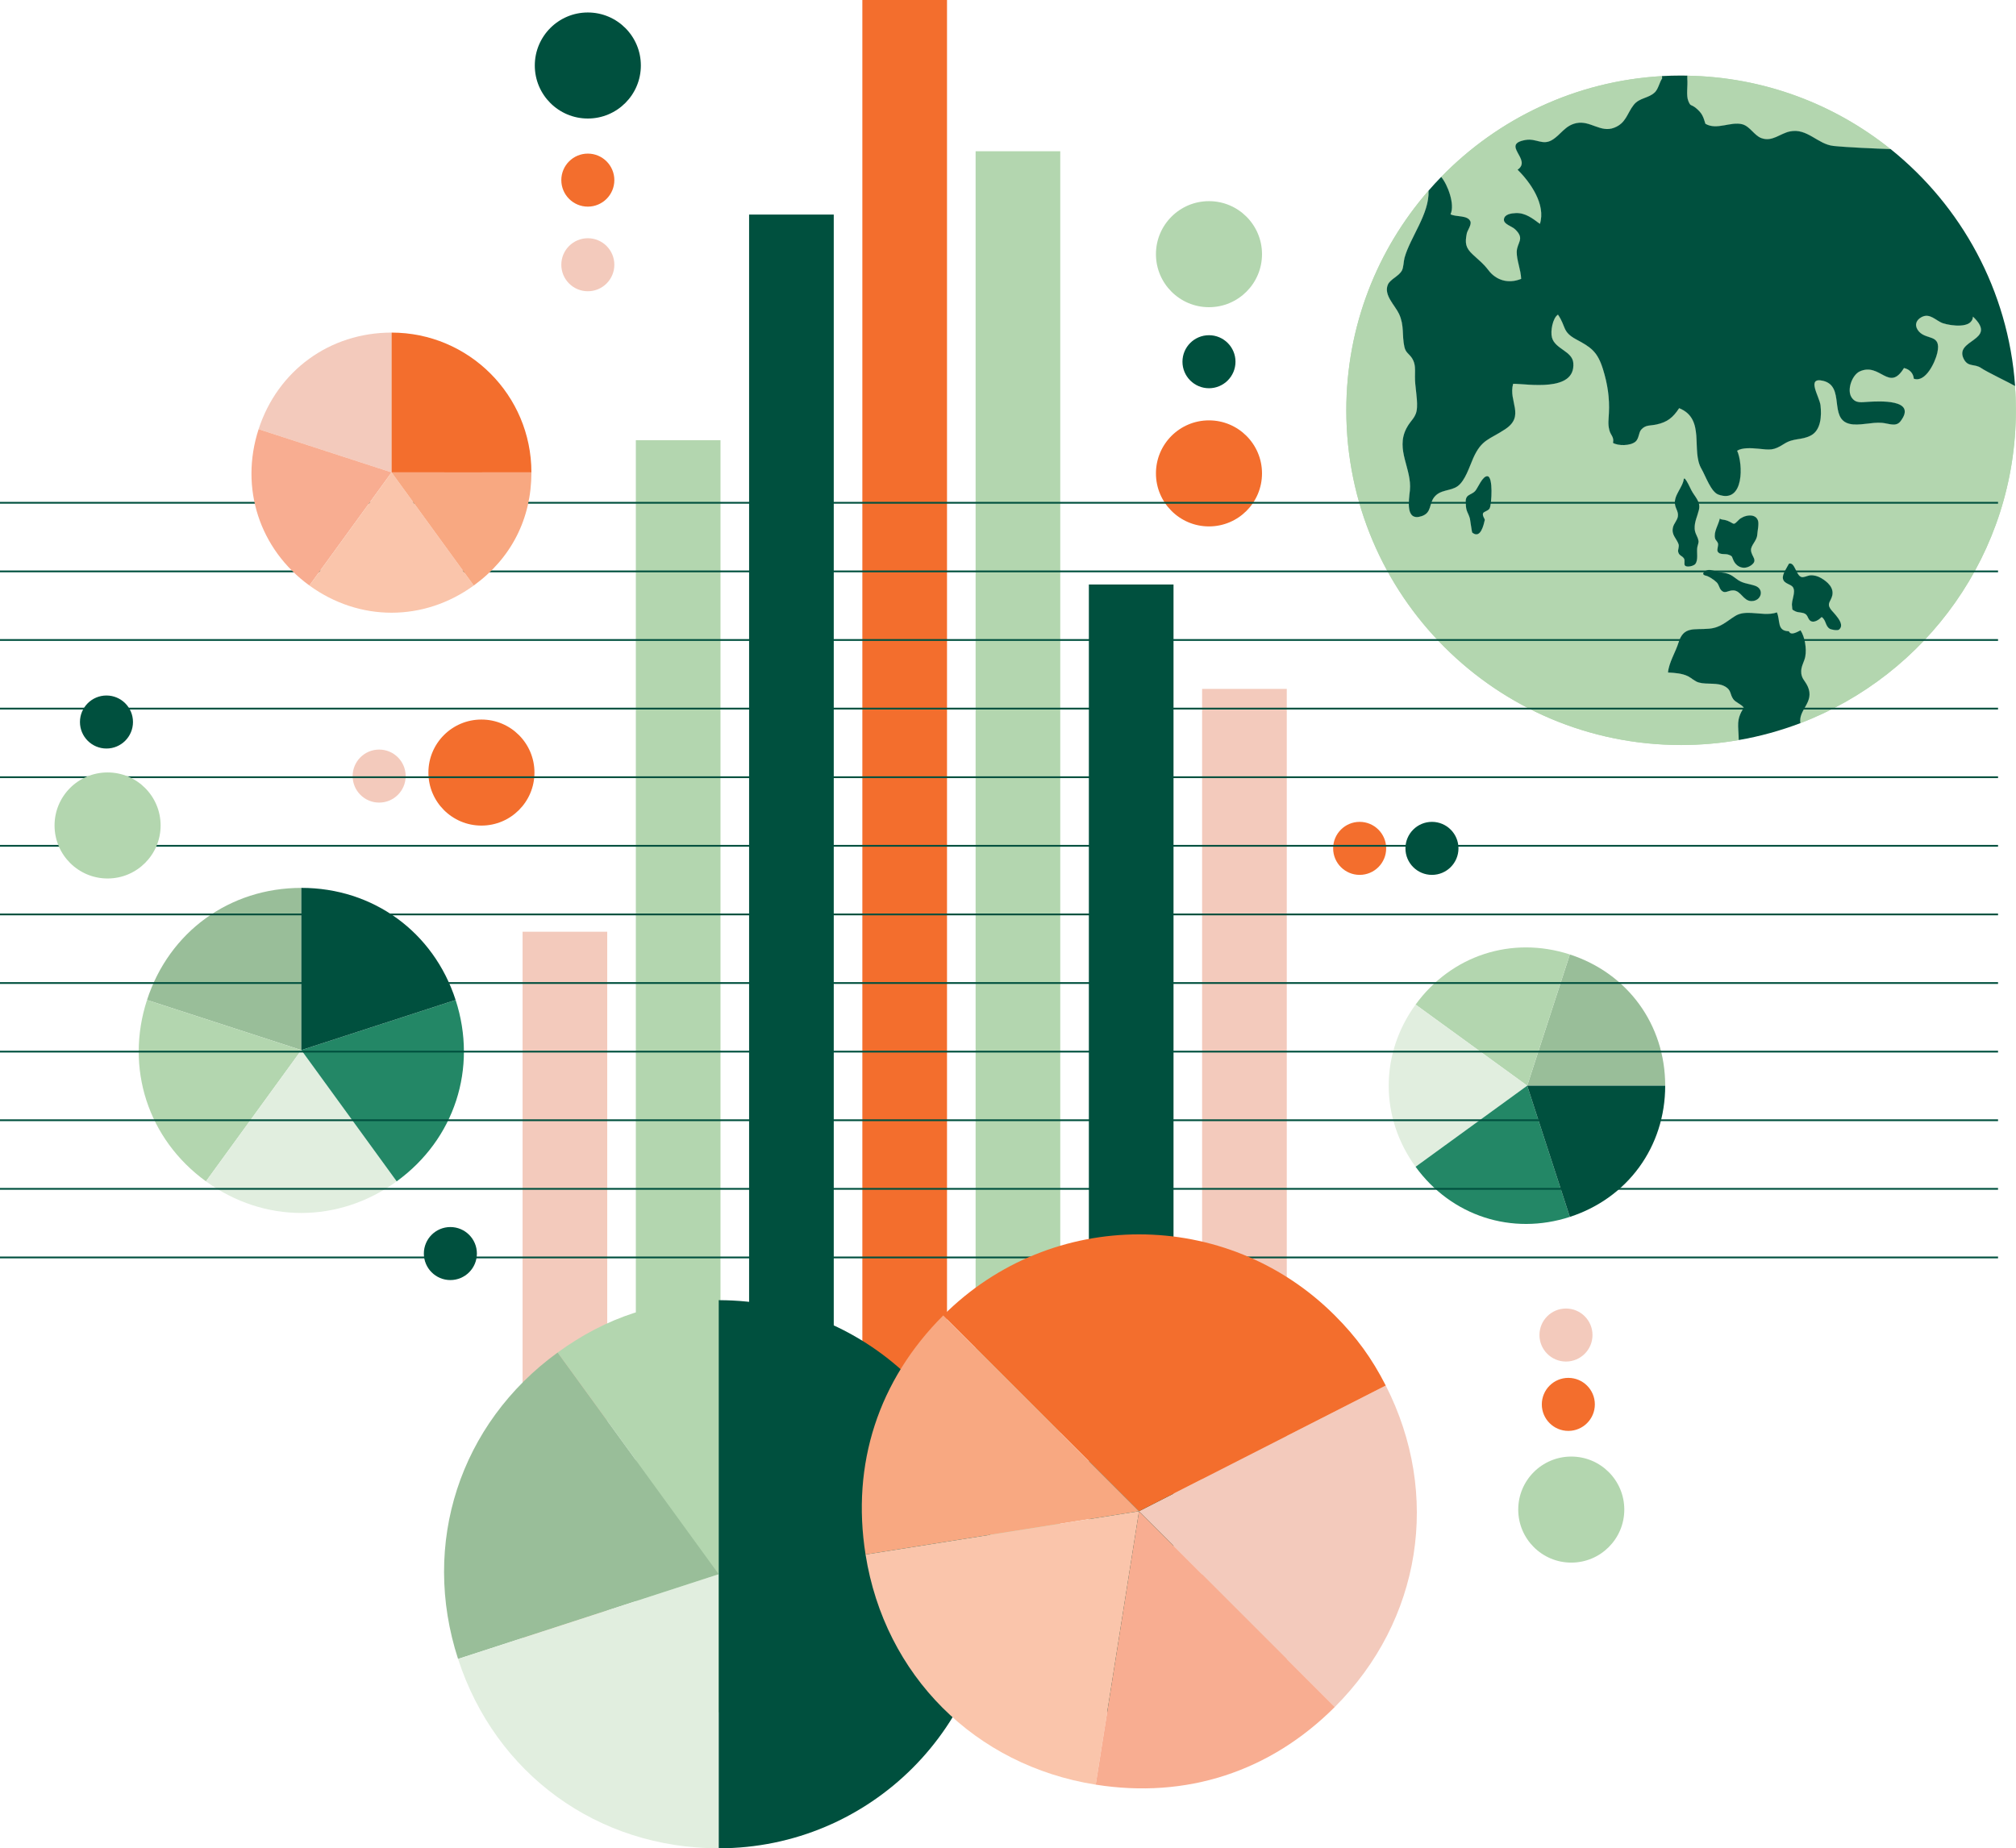 <?xml version="1.0" encoding="UTF-8"?>
<svg id="Laag_1" data-name="Laag 1" xmlns="http://www.w3.org/2000/svg" viewBox="0 0 1140.47 1045.75">
  <defs>
    <style>
      .cls-1 {
        fill: none;
        stroke: #00503e;
        stroke-miterlimit: 10;
      }

      .cls-2 {
        fill: #f8a881;
      }

      .cls-2, .cls-3, .cls-4, .cls-5, .cls-6, .cls-7, .cls-8, .cls-9, .cls-10, .cls-11 {
        stroke-width: 0px;
      }

      .cls-3 {
        fill: #f8ad91;
      }

      .cls-4 {
        fill: #fac5ab;
      }

      .cls-5 {
        fill: #99be99;
      }

      .cls-6 {
        fill: #238766;
      }

      .cls-7 {
        fill: #e1eedf;
      }

      .cls-8 {
        fill: #b3d6af;
      }

      .cls-9 {
        fill: #f36e2d;
      }

      .cls-10 {
        fill: #f3cabc;
      }

      .cls-11 {
        fill: #00503e;
      }
    </style>
  </defs>
  <circle class="cls-9" cx="272.35" cy="437.11" r="30"/>
  <rect class="cls-9" x="487.84" width="47.89" height="968.84"/>
  <rect class="cls-8" x="551.91" y="85.57" width="47.89" height="883.27"/>
  <rect class="cls-8" x="359.7" y="249.07" width="47.89" height="719.77"/>
  <rect class="cls-11" x="615.98" y="330.7" width="47.89" height="638.14"/>
  <rect class="cls-11" x="423.77" y="121.4" width="47.89" height="824.49"/>
  <rect class="cls-10" x="680.05" y="389.77" width="47.89" height="579.07"/>
  <rect class="cls-10" x="295.63" y="527.17" width="47.89" height="441.67"/>
  <circle class="cls-8" cx="683.93" cy="143.81" r="30"/>
  <circle class="cls-8" cx="888.88" cy="854.11" r="30"/>
  <circle class="cls-11" cx="332.54" cy="37.06" r="30"/>
  <circle class="cls-9" cx="683.93" cy="267.84" r="30"/>
  <circle class="cls-11" cx="254.78" cy="709.25" r="15"/>
  <circle class="cls-11" cx="60.23" cy="408.51" r="15"/>
  <circle class="cls-11" cx="683.93" cy="204.66" r="15"/>
  <circle class="cls-9" cx="887.22" cy="794.59" r="15"/>
  <circle class="cls-9" cx="769.17" cy="480" r="15"/>
  <circle class="cls-10" cx="262.04" cy="277.52" r="15"/>
  <circle class="cls-10" cx="332.54" cy="149.79" r="15"/>
  <circle class="cls-10" cx="214.49" cy="439.1" r="15"/>
  <circle class="cls-10" cx="885.89" cy="755.35" r="15"/>
  <circle class="cls-11" cx="810.07" cy="480" r="15"/>
  <circle class="cls-9" cx="332.54" cy="101.91" r="15"/>
  <path class="cls-5" d="m170.46,594.14l-87.29-28.36c12.53-38.57,46.74-63.42,87.29-63.42v91.79Z"/>
  <path class="cls-8" d="m170.46,594.14l-53.95,74.26c-32.81-23.84-45.88-64.05-33.34-102.62l87.29,28.36Z"/>
  <path class="cls-7" d="m170.46,594.14l53.95,74.26c-32.81,23.84-75.09,23.84-107.9,0l53.95-74.26Z"/>
  <path class="cls-6" d="m170.46,594.14l87.29-28.36c12.53,38.57-.53,78.78-33.34,102.62l-53.95-74.26Z"/>
  <path class="cls-11" d="m170.46,594.14v-91.79c40.55,0,74.76,24.85,87.29,63.42l-87.29,28.36Z"/>
  <path class="cls-5" d="m863.96,614.27l24.12-74.24c32.8,10.66,53.94,39.75,53.94,74.24h-78.06Z"/>
  <path class="cls-8" d="m863.96,614.27l-63.15-45.88c20.27-27.9,54.47-39.02,87.27-28.36l-24.12,74.24Z"/>
  <path class="cls-7" d="m863.96,614.27l-63.15,45.88c-20.27-27.9-20.27-63.86,0-91.77l63.15,45.88Z"/>
  <path class="cls-6" d="m863.96,614.27l24.12,74.24c-32.8,10.66-67-.45-87.27-28.36l63.15-45.88Z"/>
  <path class="cls-11" d="m863.96,614.27h78.06c0,34.49-21.14,63.58-53.94,74.24l-24.12-74.24Z"/>
  <g>
    <path class="cls-8" d="m1139.94,218.4c-2.5-1.54-16.23-8.07-19.21-10.18-3.7-2.55-7.25-.43-9.7-4.85-6.29-11.53,19.74-10.37,5.04-24.25-.34,7.01-12.49,5.19-16.86,3.79-4.08-1.34-7.4-6.05-12.2-3.51-2.93,1.59-4.08,4.27-2.21,7.2,4.18,6.44,13.74,1.58,11.09,13.16-1.2,5.19-6.63,16.86-13.26,14.5-.29-3.17-2.45-5.38-5.57-6.05-8.5,13.93-13.45-3.36-25.02,1.92-4.27,1.97-7.35,10.28-4.71,14.55,2.35,3.79,5.81,2.83,9.7,2.64,5.19-.24,27.95-1.83,18.01,11.09-2.55,3.22-6.39,1.2-10.37.82-5.71-.58-13.16,1.92-18.54.53-11.72-2.98-2.21-21.23-14.79-24.3-9.8-2.35-2.07,8.89-1.49,13.88.67,5.91.29,14.02-5.48,17.05-5.28,2.79-9.65,1.25-15.08,4.71-6.2,3.99-7.83,3.41-14.94,2.74-3.55-.34-8.74-.67-11.67,1.15,3.36,7.35,4.08,30.16-10.61,24.83-4.18-1.49-7.2-10.47-9.56-14.55-6.1-10.37,2.5-28.24-12.63-34.34-3.46,5.28-6.63,7.88-12.78,9.22-3.7.82-6.1.05-8.69,2.93-1.49,1.68-1.2,5.09-3.27,6.82-2.98,2.45-9.85,2.4-12.68.67.72-3.51-1.34-4.23-2.07-7.25-.91-3.55-.38-6.1-.24-9.61.43-8.65-.77-16.47-3.36-24.83-3.12-9.99-6.77-12.39-15.13-16.86-8.02-4.32-5.62-7.11-10.33-14.02-3.03,1.97-4.32,9.41-3.41,12.92,1.78,6.68,11.62,7.68,12.1,14.55,1.15,16.67-26.13,11.62-34.05,11.67-2.83,9.94,6.96,18.11-4.51,25.7-8.98,5.96-13.26,5.62-18.06,16.33-2.16,4.85-4.51,12.78-8.84,15.9-3.99,2.88-9.8,1.78-13.26,6.24-2.98,3.79-1.34,8.69-6.92,10.66-9.61,3.36-7.35-9.17-6.82-14.46,1.25-12.2-8.21-22.96-2.02-35.06,2.59-5.09,5.76-6.05,6.05-12.01.29-5.67-1.2-11.48-1.15-17.29,0-3.99.43-7.01-1.54-10.28-1.73-2.83-3.7-3.12-4.47-6.72-1.44-6.58.05-11.86-2.98-18.49-2.26-4.9-8.79-10.66-6.39-16.52,1.3-3.22,6.39-4.85,8.07-8.26.86-1.83.86-4.99,1.39-7.01,3.22-11.67,14.17-24.93,13.59-37.99-28.96,33.24-46.49,76.7-46.49,124.25,0,104.61,84.82,189.38,189.38,189.38,11.09,0,22-.96,32.56-2.79-.14-8.69-1.63-11.05,2.83-18.39-1.68-2.11-4.56-2.83-5.96-4.8-1.92-2.74-1.01-4.95-4.37-6.96-4.42-2.69-10.37-1.06-15.08-2.4-2.4-.67-3.89-2.4-6.15-3.55-3.27-1.63-7.49-1.92-11.29-2.11.48-5.67,4.32-11.62,5.96-16.95,2.83-9.32,8.79-7.11,17.19-7.83,6.72-.58,9.8-4.08,15.03-7.3,2.59-1.59,5.67-1.78,8.89-1.63,4.85.24,10.09,1.3,14.55-.29,2.02,4.8-.1,10.52,6.77,10.66,1.1,2.64,4.61.43,6.58-.53,2.5,3.84,3.51,10.33,2.69,14.84-.53,2.83-2.21,5.14-2.31,8.16-.14,4.27,2.16,5.33,3.65,8.69,4.13,9.13-5.38,13.02-4.13,20.84,71.32-27.18,121.99-96.2,121.99-177.03,0-4.61-.14-9.22-.53-13.74Zm-297.15,69.07c-.62,1.58-3.51,1.92-3.84,3.03-.43,1.44,1.15,3.17,1.01,3.75-.58,2.45-2.31,10.95-7.06,7.11-.29-.24-1.15-7.01-1.34-7.88-.91-3.46-2.31-4.03-2.31-8.36-.67-5.72,2.83-4.66,5.28-7.3,1.54-1.68,4.18-8.69,7.01-8.36,3.22.38,2.31,15.37,1.25,18.01Zm118.29,1.01c-.91,3.79-2.59,6.77-2.4,10.71.14,2.83,1.73,4.23,2.16,6.82.19,1.15-.48,2.45-.67,3.65-.48,2.55.72,7.49-1.25,9.56-.72.77-2.5,1.34-3.94,1.34-.82,0-1.49-.19-1.83-.62-.62-.82.19-2.79-.53-3.94-1.15-1.73-2.74-1.49-3.27-3.75-.29-1.3.72-2.93.19-4.37-1.2-3.36-4.23-5.28-3.12-9.61.53-2.16,2.35-3.79,2.74-6.05.38-2.64-1.15-4.23-1.58-6.53-1.1-5.38,4.66-10.04,4.99-15.18.05.58.1.34.53.29,1.68,2.02,2.5,4.32,3.7,6.58,1.97,3.79,5.38,6.39,4.27,11.09Zm11.82,4.95c1.15.82,2.4.43,4.32,1.2,4.27,1.73,2.98,2.98,6.44-.48,2.59-2.59,9.32-4.13,10.85.38.67,1.97-.29,6-.43,8.21-.29,3.36-3.7,5.86-3.51,8.65.29,3.75,4.27,5.57-.1,8.6-3.65,2.45-7.78,1.15-9.7-2.64-1.2-2.35-.34-2.5-2.83-3.46-1.97-.77-5.24.29-6.24-1.87-.53-1.1.53-3.27.19-4.51-.29-1.15-1.34-1.78-1.63-2.83-1.01-3.6,1.97-7.83,2.64-11.24Zm18.01,46.68h-.29c-4.51-.19-5.72-5.91-10.09-6.05-3.12-.1-4.8,2.4-7.06-.38-.96-1.2-1.1-2.98-2.4-4.23-1.39-1.39-4.66-3.6-6.58-3.84-1.06-.38-1.2-.96-.82-1.54.34-.58,1.1-1.1,1.92-1.39,2.26-.72,5.62.96,7.92,1.2,3.7.34,5.72,1.25,8.65,3.55,3.41,2.74,6.34,2.64,10.47,3.94,5.76,1.83,3.79,8.74-1.73,8.74Zm49.47,16.14c-.86.72-4.42.05-5.28-.48-2.55-1.49-2.02-4.95-4.56-6.63-1.3,1.3-3.7,3.07-5.67,2.5-1.92-.58-1.92-2.83-3.22-3.99-1.58-1.39-4.42-.82-6.24-1.87-2.07-1.15-1.25-.58-1.63-2.83-.53-3.17,2.26-7.78.58-10.57-1.2-2.02-5.14-1.92-5.72-4.95-.53-2.5,2.35-6.39,3.41-8.5,3.41-1.06,3.89,6.68,7.11,7.59,1.25.34,3.46-.82,4.75-.96,2.31-.19,4.32.38,6.34,1.54,3.55,2.07,7.3,5.38,6.29,9.85-.77,3.36-3.17,4.37-1.06,7.54,1.39,2.11,8.89,8.45,4.9,11.77Zm-85.25-299.07c1.39,3.36,1.25,1.49,4.42,4.08,3.27,2.74,3.99,4.56,5.24,8.79,6.39,3.79,14.31-1.44,20.89.29,4.32,1.15,6.82,6.44,10.81,7.83,6.1,2.26,10.61-2.69,16.14-3.79,9.75-2.02,15.66,7.25,24.59,8.21,7.73.82,24.54,1.54,32.28,1.78-31.6-25.36-71.47-40.78-114.93-41.54v1.92c.38,3.51-.77,9.22.58,12.44Zm-134.53,64.07c3.17,1.68,9.65.34,11.24,4.03.77,1.83-1.63,5.09-2.02,6.72-1.1,5.52-.77,8.12,3.31,11.96,3.89,3.65,5.86,4.95,8.89,8.89,4.27,5.67,11.14,7.92,18.54,4.95-.14-5.09-2.59-10.66-2.5-15.32.14-5.38,4.75-7.25-.86-12.68-1.92-1.87-6.58-2.88-6.39-5.62.24-3.03,4.32-3.51,6.72-3.6,5.43-.24,9.56,3.07,13.64,6.1,3.46-10.9-5.33-23.49-12.63-30.64,8.5-5.76-9.94-14.41,4.66-16.86,5.86-.96,9.46,3.17,14.74.1,5.09-2.98,7.35-8.26,13.88-9.61,7.78-1.63,13.69,5.57,21.28,2.64,6.92-2.64,7.3-8.12,11.19-13.02,3.27-4.08,8.41-3.6,11.96-7.11,2.02-2.07,2.45-5.38,4.08-7.83l-.1-1.3c-48.89,2.79-92.84,24.06-124.92,57.06,3.65,4.27,7.92,15.61,5.28,21.13Z"/>
    <path class="cls-8" d="m957.96,46.23c36.71,1.31,71.38,13.13,101.07,34.38-7.59-.34-16.48-.82-21.47-1.35-3.1-.33-5.96-2.02-8.98-3.8-3.75-2.21-7.99-4.71-13.21-4.71-1.13,0-2.29.12-3.41.35-2.35.47-4.38,1.44-6.35,2.37-2.19,1.04-4.08,1.94-5.95,1.94-.68,0-1.35-.12-2.09-.4-1.18-.41-2.45-1.66-3.78-2.98-1.94-1.92-4.14-4.09-7.28-4.93-1.21-.32-2.48-.47-3.89-.47-2.27,0-4.5.4-6.65.79-1.98.36-3.84.7-5.55.7-1.11,0-2.05-.14-2.88-.45-1.21-3.84-2.4-6.08-5.89-9.01-1.38-1.13-2.32-1.62-3.09-1.97-.08-.17-.2-.42-.36-.82-.55-1.32-.43-4.11-.33-6.36.05-1.14.1-2.24.09-3.29m-22.45.49c-.5,1.27-.99,2.44-1.61,3.08-1.16,1.14-2.71,1.74-4.5,2.43-2.54.98-5.41,2.08-7.73,4.98-1.43,1.8-2.43,3.64-3.31,5.27-1.69,3.11-2.91,5.35-6.47,6.71-.85.33-1.69.49-2.59.49-1.96,0-4.04-.76-6.25-1.57-2.61-.95-5.56-2.03-8.86-2.03-1.03,0-2.06.11-3.04.31-4.97,1.02-7.91,3.86-10.5,6.37-1.43,1.38-2.78,2.68-4.38,3.62-.84.49-1.6.71-2.46.71-.96,0-2.02-.26-3.25-.56-1.59-.39-3.4-.84-5.52-.84-.8,0-1.59.06-2.39.19-2.75.46-6.58,1.43-8.05,4.49-1.46,3.03.17,5.98,1.48,8.35,1.99,3.6,1.72,3.78.59,4.55l-3.37,2.29,2.91,2.85c5.91,5.79,11.95,14.49,12.37,22.32-3-1.93-6.4-3.5-10.49-3.5-.23,0-.47,0-.69.02-8.19.33-9.73,4.32-9.92,6.7-.27,3.91,3.15,5.78,5.42,7.02.76.42,1.62.89,1.98,1.23,2.15,2.07,2.02,2.41,1.17,4.59-.56,1.44-1.25,3.22-1.32,5.62-.06,2.82.63,5.75,1.3,8.57.35,1.49.71,3.01.95,4.46-.97.22-1.94.34-2.88.34-3.67,0-7.02-1.75-9.44-4.96-2.39-3.11-4.2-4.73-6.49-6.78-.82-.73-1.72-1.53-2.75-2.5-2.97-2.8-3.3-4.04-2.36-8.75.07-.24.4-.92.62-1.38.98-2.03,2.33-4.81,1.22-7.44-1.74-4.06-6.13-4.6-9.33-4.99-.3-.04-.61-.07-.92-.12.7-6.11-2.17-13.77-5.01-18.39,31.19-31.15,72.07-50.09,115.88-53.74m-133.35,73.87c-1.33,3.34-3.01,6.69-4.66,9.99-2.49,4.98-4.85,9.69-6.16,14.46-.26,1-.41,2.11-.55,3.19-.15,1.16-.34,2.61-.61,3.19-.48.97-1.83,1.99-3.14,2.97-1.89,1.42-4.03,3.03-5.03,5.5-2.38,5.81,1.15,11.01,3.99,15.19.99,1.45,1.92,2.82,2.45,3.98,1.57,3.45,1.72,6.47,1.89,9.97.12,2.46.24,5,.86,7.83.68,3.17,2.15,4.69,3.34,5.9.58.59,1.08,1.1,1.53,1.84,1.11,1.84,1.14,3.56,1.08,6.68-.01.6-.02,1.23-.02,1.85-.02,2.91.3,5.76.62,8.52.35,3.02.68,5.88.54,8.64-.13,2.77-.97,3.85-2.5,5.82-.94,1.22-2.12,2.73-3.19,4.83-4.25,8.3-2.14,16.11-.27,23,1.23,4.56,2.39,8.86,1.94,13.24-.04.42-.1.89-.15,1.39-.54,4.77-1.29,11.29,1.97,14.95,1.37,1.53,3.25,2.34,5.44,2.34,1.23,0,2.53-.25,3.98-.75,5.07-1.79,6.16-5.55,6.96-8.29.39-1.35.73-2.52,1.48-3.47,1.24-1.61,3.01-2.12,5.78-2.83,2.16-.55,4.61-1.18,6.79-2.75,4.2-3.03,6.62-9.09,8.57-13.96.47-1.18.92-2.3,1.35-3.28,3.13-6.99,5.64-8.39,10.63-11.18,1.8-1.01,3.84-2.15,6.23-3.73,9-5.95,7.52-12.92,6.32-18.52-.48-2.23-.93-4.37-.84-6.51.63.04,1.32.09,2.04.14,2.77.19,6.22.43,9.72.43,9.67,0,15.87-1.83,19.53-5.75,2.46-2.64,3.56-6.06,3.28-10.17-.36-5.17-4.24-7.91-7.35-10.11-2.32-1.64-4.32-3.05-4.85-5.05-.34-1.3-.22-3.2.13-4.95.03.07.05.13.08.19,1.28,3.23,2.5,6.28,8.73,9.64,8.08,4.32,10.77,6.1,13.52,14.91,2.62,8.45,3.61,15.75,3.22,23.71-.03.77-.08,1.5-.13,2.2-.18,2.52-.36,5.12.46,8.32.38,1.61,1.04,2.76,1.52,3.6.61,1.07.72,1.26.52,2.21l-.47,2.3,2,1.22c1.8,1.1,4.52,1.73,7.47,1.73,3.7,0,7-.97,9.08-2.69,1.93-1.62,2.57-3.86,3.04-5.49.16-.58.41-1.45.57-1.65.96-1.07,1.61-1.18,3.7-1.41.94-.1,2-.22,3.22-.49,5.77-1.26,9.56-3.58,13.13-8.21,4.8,3.07,5.26,8.31,5.54,16.07.19,5.4.4,10.99,3.14,15.67.54.94,1.18,2.28,1.85,3.7,2.38,5.04,5.08,10.76,9.46,12.32,1.83.66,3.58,1,5.2,1,3.74,0,6.82-1.72,8.91-4.98,3.64-5.66,3.52-15.43,1.86-21.9.72-.1,1.61-.17,2.72-.17,1.56,0,3.11.13,4.42.25l1.63.16c1.88.19,3.36.34,4.79.34,3.59,0,6.27-.95,10.62-3.74,2.33-1.48,4.43-1.82,6.86-2.21,2.37-.38,5.05-.81,7.98-2.36,5.82-3.05,8.39-10.29,7.24-20.38-.21-1.81-.99-3.85-1.81-6.01-.48-1.25-1.2-3.13-1.48-4.39.2.03.42.08.68.14,3.79.93,4.48,3.52,5.24,9.65.66,5.33,1.56,12.63,9.51,14.64,1.39.36,2.93.54,4.72.54,2.25,0,4.58-.28,6.82-.55,2.13-.26,4.14-.5,5.95-.5.53,0,1.05.02,1.56.07.83.08,1.7.25,2.61.44,1.36.27,2.76.55,4.2.55,2.7,0,4.89-1.03,6.52-3.09,3.13-4.07,3.96-7.68,2.46-10.73-1.99-4.04-7.46-5.92-17.21-5.92-2.2,0-4.15.1-5.45.16l-.62.03c-.61.03-1.2.08-1.78.12-.75.06-1.48.12-2.18.12-1.53,0-2.1-.27-2.74-1.31-.62-1.01-.64-2.94-.05-4.93.76-2.53,2.24-4.36,3.3-4.84,1.09-.5,2.11-.74,3.13-.74,2.14,0,4.12,1.07,6.22,2.21,2.25,1.21,4.57,2.47,7.29,2.47,3.68,0,6.32-2.29,8.2-4.74.54.48.96,1.18,1.05,2.2l.19,2.13,2.01.71c.94.33,1.9.5,2.87.5,8.1,0,13.44-11.72,14.75-17.41,2.29-10.03-3.54-11.92-7.02-13.05-2.2-.71-3.59-1.22-4.52-2.65-.18-.28-.46-.8-.36-1.19.08-.31.48-.82,1.33-1.28.6-.32,1-.35,1.25-.35,1.07,0,2.42.86,3.86,1.76,1.31.83,2.79,1.76,4.52,2.33,2.11.67,5.88,1.46,9.57,1.46,4.47,0,7.24-1.12,8.95-2.59.56.94.6,1.47.59,1.67-.07,1.03-2.13,2.51-3.78,3.69-3.61,2.58-9.65,6.9-5.41,14.67,2.22,4.01,5.36,4.56,7.65,4.97,1.21.21,2.17.38,3.04.98,1.84,1.31,6.39,3.63,12.61,6.78,1.97.99,3.98,2.01,5.35,2.73.25,3.58.38,7.43.38,11.69,0,38.45-11.63,75.35-33.65,106.72-20.36,29.02-48.14,51.38-80.6,64.96.29-.56.62-1.16.99-1.8,2.02-3.54,4.78-8.39,1.77-15.04-.63-1.42-1.37-2.51-1.97-3.38-1-1.46-1.45-2.12-1.4-3.86.04-1.18.49-2.33,1-3.67.45-1.17.97-2.49,1.25-4.01,1.01-5.61-.32-12.86-3.18-17.25l-1.61-2.47-2.65,1.29c-.24.12-.5.25-.78.39-.41.21-1.12.57-1.69.81l-.41-.97-2.17-.05c-1.94-.04-1.98-.04-2.48-3.39-.24-1.59-.51-3.39-1.28-5.23l-1.22-2.9-2.97,1.05c-1.28.45-2.77.66-4.69.66-1.6,0-3.26-.14-5.02-.3-1.2-.1-2.39-.21-3.58-.27-.6-.03-1.19-.04-1.77-.04-2.35,0-5.83.22-9.01,2.17-1.38.85-2.58,1.69-3.74,2.5-3.29,2.3-5.66,3.96-9.83,4.32-1.56.13-3.06.16-4.51.18-5.91.1-12.62.22-15.59,9.99-.55,1.8-1.42,3.76-2.33,5.83-1.68,3.8-3.41,7.72-3.76,11.82l-.29,3.44,3.44.17c3.77.19,7.37.47,9.94,1.75.68.35,1.33.81,2.02,1.29,1.28.91,2.74,1.94,4.73,2.5,2.33.67,4.72.72,7.03.78,2.76.07,5.38.13,7.25,1.27,1.03.62,1.14.96,1.57,2.25.35,1.04.78,2.33,1.79,3.78,1.09,1.54,2.56,2.46,3.85,3.27.2.12.39.25.58.37-2.59,5.12-2.4,8.37-2.13,12.98.03.58.07,1.19.1,1.85-9.6,1.5-19.39,2.27-29.13,2.27-102.58,0-186.04-83.46-186.04-186.04,0-40.38,13.11-79.5,37.16-111.55m23.75,164.72c.03,3.33.81,5.05,1.5,6.57.35.77.65,1.44.88,2.3.06.31.18,1.16.33,2.18.85,5.82.96,6.57,2.17,7.58,1.41,1.14,2.89,1.72,4.38,1.72,5.56,0,7.24-7.25,7.95-10.35l.06-.27c.32-1.28-.11-2.33-.51-3.13,1.14-.6,2.53-1.52,3.2-3.22,1.07-2.68,2.24-15.63-.42-20.12-1.12-1.89-2.69-2.34-3.53-2.44-.2-.02-.39-.03-.59-.03-3.84,0-6.16,4.1-8.02,7.39-.43.76-1.01,1.79-1.24,2.05-.4.43-.93.71-1.61,1.06-2.52,1.31-5.14,3.17-4.56,8.7m126.63-15.04l-3.28.03c-.1,1.52-1.09,3.31-2.13,5.2-1.72,3.11-3.67,6.64-2.81,10.81.23,1.2.63,2.17.98,3.03.46,1.12.68,1.69.59,2.32-.1.58-.51,1.28-.99,2.09-.62,1.05-1.33,2.23-1.69,3.7-1.1,4.29.68,7.14,1.97,9.23.47.76.92,1.48,1.2,2.22-.01.18-.09.54-.14.78-.17.85-.41,2.02-.12,3.34.6,2.58,2.15,3.65,3.08,4.28.2.13.33.23.42.3,0,.14-.01.3-.02.42-.05,1.03-.13,2.58.93,3.97.68.87,2,1.91,4.46,1.91,2.05,0,4.82-.74,6.35-2.38,2.25-2.36,2.15-5.88,2.07-8.7-.03-.95-.06-2.02.06-2.63.05-.29.14-.59.23-.89.29-.99.69-2.34.44-3.83-.27-1.6-.84-2.85-1.3-3.85-.45-.97-.77-1.67-.82-2.59-.1-2.06.51-3.9,1.21-6.04.38-1.17.78-2.37,1.11-3.74,1.14-4.84-1.12-8.15-2.94-10.81-.6-.88-1.17-1.72-1.64-2.61-.33-.61-.62-1.23-.91-1.84-.84-1.75-1.71-3.56-3.17-5.31l-1.15-1.38-1.78.2c-.38.04-.67.12-.91.19l.7,2.58m16.06,38.02c-.03.22-.09.52-.13.75-.23,1.2-.54,2.85.2,4.39,1.5,3.21,4.84,3.36,6.64,3.44.47.02,1.19.05,1.43.14.12.05.23.09.31.12.15.43.37,1,.74,1.73.72,1.42,1.67,2.62,2.8,3.54-2.04-1.07-4.07-1.59-6.73-1.83-.53-.06-1.38-.29-2.19-.52-1.47-.41-3.13-.88-4.81-.88-.82,0-1.59.11-2.38.37-1.58.56-2.91,1.57-3.64,2.77-.7,1.1-.88,2.4-.5,3.57.3.92,1.07,2.16,3,2.86l.38.13.34.05c.82.12,3.41,1.66,4.68,2.94.24.23.44.73.69,1.31.32.76.71,1.71,1.44,2.62,1.37,1.7,3.02,2.56,4.9,2.56,1.11,0,2.05-.3,2.87-.56.63-.2,1.18-.38,1.76-.38h0c.74.02,1.38.62,2.67,1.96,1.59,1.66,3.78,3.94,7.53,4.1h.29c4.29,0,7.84-2.87,8.46-6.84.48-3.14-1.1-6.95-5.73-8.42-1.31-.41-2.51-.69-3.56-.94-2.4-.57-3.99-.94-5.85-2.43-.47-.37-.93-.71-1.37-1.03,1.17.51,2.44.78,3.76.78,1.97,0,3.95-.63,5.76-1.84,5.26-3.64,3.18-7.77,2.29-9.54-.39-.77-.72-1.43-.76-2.03,0-.37.7-1.51,1.12-2.19.97-1.56,2.17-3.49,2.38-6.01.04-.58.14-1.31.25-2.08.35-2.48.74-5.28,0-7.42-1.09-3.22-3.96-5.13-7.67-5.13-3.13,0-6.62,1.39-8.78,3.55-.22.22-.44.44-.65.65-.54-.29-1.22-.63-2.11-.99-1.26-.5-2.3-.65-3.06-.76-.2-.03-.46-.07-.54-.07-.02,0-.03,0-.03,0l-4.2-2.98-1,5.05c-.17.88-.62,2-1.09,3.19-1.09,2.74-2.45,6.15-1.49,9.57.32,1.16.95,1.97,1.37,2.51.07.09.14.17.2.23m42.92,25.88c.19.56-.26,2.5-.48,3.46-.42,1.81-.9,3.87-.56,5.88.07.42.08.69.08.88.08,2.57,1.57,3.4,2.89,4.13l.27.15c1.39.81,2.89,1.01,4.1,1.18.56.08,1.41.2,1.56.26.09.11.28.49.4.75.59,1.2,1.56,3.22,4.14,3.99.56.16,1.14.25,1.74.25,1.5,0,2.91-.52,4.1-1.19.6,1.5,1.45,3.47,3.59,4.72,1.31.8,3.87,1.28,5.59,1.28,1.52,0,2.69-.36,3.57-1.08,1.4-1.16,2.21-2.7,2.34-4.44.29-3.94-2.97-7.61-5.36-10.29-.48-.53-1.07-1.2-1.24-1.45-.19-.29-.26-.46-.28-.47.06-.19.28-.62.44-.95.43-.84,1.02-2,1.38-3.54.66-2.94.52-8.59-7.89-13.47-2.37-1.35-4.7-2.01-7.13-2.01-.37,0-.76.02-1.23.06-.82.09-1.63.35-2.41.6-.3.09-.72.23-1.06.32-.37-.51-.85-1.5-1.17-2.14-1.08-2.2-2.7-5.53-6.25-5.53-.53,0-1.07.08-1.6.25l-1.36.42-.64,1.27c-.22.44-.53.95-.86,1.52-1.56,2.66-3.5,5.98-2.84,9.09.65,3.41,3.4,4.73,5.04,5.52.37.18.91.44,1.13.6m-56.97-291.36v1.92c.38,3.51-.77,9.22.58,12.44,1.39,3.36,1.25,1.49,4.42,4.08,3.27,2.74,3.99,4.56,5.24,8.79,1.78,1.06,3.69,1.41,5.65,1.41,4.01,0,8.26-1.49,12.21-1.49,1.04,0,2.05.1,3.04.36,4.32,1.15,6.82,6.44,10.81,7.83,1.11.41,2.17.58,3.19.58,4.59,0,8.43-3.47,12.95-4.38.95-.2,1.87-.29,2.75-.29,8.18,0,13.78,7.63,21.84,8.5,7.73.82,24.54,1.54,32.28,1.78-31.6-25.36-71.47-40.78-114.93-41.54h0Zm-14.31.24c-48.89,2.79-92.84,24.06-124.92,57.06,3.65,4.27,7.92,15.61,5.28,21.13,3.17,1.68,9.65.34,11.24,4.03.77,1.83-1.63,5.09-2.02,6.72-1.1,5.52-.77,8.12,3.31,11.96,3.89,3.65,5.86,4.95,8.89,8.89,2.99,3.97,7.25,6.26,12.08,6.26,2.07,0,4.24-.42,6.46-1.32-.14-5.09-2.59-10.66-2.5-15.32.14-5.38,4.75-7.25-.86-12.68-1.92-1.87-6.58-2.88-6.39-5.62.24-3.03,4.32-3.51,6.72-3.6.19,0,.37-.01.56-.01,5.16,0,9.14,3.19,13.08,6.11,3.46-10.9-5.33-23.49-12.63-30.64,8.5-5.76-9.94-14.41,4.66-16.86.64-.1,1.25-.15,1.83-.15,3.31,0,5.93,1.4,8.78,1.4,1.3,0,2.65-.3,4.13-1.16,5.09-2.98,7.35-8.26,13.88-9.61.81-.17,1.6-.24,2.37-.24,5.38,0,9.97,3.59,15.11,3.59,1.23,0,2.48-.2,3.79-.71,6.92-2.64,7.3-8.12,11.19-13.02,3.27-4.08,8.41-3.6,11.96-7.11,2.02-2.07,2.45-5.38,4.08-7.83l-.1-1.3h0Zm-132.08,64.84c-28.96,33.24-46.49,76.7-46.49,124.25,0,104.61,84.82,189.38,189.38,189.38,11.09,0,22-.96,32.56-2.79-.14-8.69-1.63-11.05,2.83-18.39-1.68-2.11-4.56-2.83-5.96-4.8-1.92-2.74-1.01-4.95-4.37-6.96-4.42-2.69-10.37-1.06-15.08-2.4-2.4-.67-3.89-2.4-6.15-3.55-3.27-1.63-7.49-1.92-11.29-2.11.48-5.67,4.32-11.62,5.96-16.95,2.83-9.32,8.79-7.11,17.19-7.83,6.72-.58,9.8-4.08,15.03-7.3,2.15-1.32,4.64-1.67,7.26-1.67.54,0,1.08.01,1.62.04,2.86.14,5.86.57,8.75.57,2.01,0,3.97-.21,5.8-.86,2.02,4.8-.1,10.52,6.77,10.66.39.92,1.06,1.25,1.86,1.25,1.5,0,3.43-1.16,4.72-1.78,2.5,3.84,3.51,10.33,2.69,14.84-.53,2.83-2.21,5.14-2.31,8.16-.14,4.27,2.16,5.33,3.65,8.69,4.13,9.13-5.38,13.02-4.13,20.84,71.32-27.18,121.99-96.2,121.99-177.03,0-4.61-.14-9.22-.53-13.74-2.5-1.54-16.23-8.07-19.21-10.18-3.7-2.55-7.25-.43-9.7-4.85-6.29-11.53,19.74-10.37,5.04-24.25-.19,3.95-4.12,5.09-8.3,5.09-3.25,0-6.64-.69-8.55-1.3-3.24-1.07-5.99-4.25-9.39-4.25-.89,0-1.81.22-2.81.74-2.93,1.59-4.08,4.27-2.21,7.2,4.18,6.44,13.74,1.58,11.09,13.16-1.09,4.72-5.69,14.81-11.5,14.81-.57,0-1.16-.1-1.75-.31-.29-3.17-2.45-5.38-5.57-6.05-2.56,4.2-4.8,5.56-6.99,5.56-4.07,0-7.98-4.68-13.51-4.68-1.39,0-2.89.3-4.52,1.04-4.27,1.97-7.35,10.28-4.71,14.55,1.48,2.38,3.39,2.89,5.58,2.89,1.29,0,2.68-.18,4.13-.25,1.22-.06,3.4-.19,5.9-.19,8.17,0,19.73,1.39,12.12,11.28-1.09,1.37-2.41,1.79-3.88,1.79-1.97,0-4.21-.76-6.5-.98-.61-.06-1.24-.09-1.88-.09-4.04,0-8.68,1.04-12.78,1.04-1.37,0-2.68-.12-3.88-.43-11.72-2.98-2.21-21.23-14.79-24.3-.91-.22-1.67-.32-2.3-.32-6.13,0,.28,9.67.81,14.2.67,5.91.29,14.02-5.48,17.05-5.28,2.79-9.65,1.25-15.08,4.71-3.92,2.52-6.02,3.22-8.83,3.22-1.63,0-3.5-.23-6.11-.48-1.4-.13-3.06-.27-4.73-.27-2.57,0-5.17.31-6.94,1.42,3.02,6.59,3.9,25.63-6.55,25.63-1.2,0-2.55-.25-4.06-.8-4.18-1.49-7.2-10.47-9.56-14.55-6.1-10.37,2.5-28.24-12.63-34.34-3.46,5.28-6.63,7.88-12.78,9.22-3.7.82-6.1.05-8.69,2.93-1.49,1.68-1.2,5.09-3.27,6.82-1.6,1.32-4.33,1.91-6.94,1.91-2.25,0-4.42-.44-5.73-1.24.72-3.51-1.34-4.23-2.07-7.25-.91-3.55-.38-6.1-.24-9.61.43-8.65-.77-16.47-3.36-24.83-3.12-9.99-6.77-12.39-15.13-16.86-8.02-4.32-5.62-7.11-10.33-14.02-3.03,1.97-4.32,9.41-3.41,12.92,1.78,6.68,11.62,7.68,12.1,14.55.72,10.41-9.66,12.35-19.48,12.35-5.82,0-11.45-.68-14.45-.68-.04,0-.08,0-.12,0-2.83,9.94,6.96,18.11-4.51,25.7-8.98,5.96-13.26,5.62-18.06,16.33-2.16,4.85-4.51,12.78-8.84,15.9-3.99,2.88-9.8,1.78-13.26,6.24-2.98,3.79-1.34,8.69-6.92,10.66-1.11.39-2.06.56-2.87.56-6.24,0-4.41-10.35-3.95-15.02,1.25-12.2-8.21-22.96-2.02-35.06,2.59-5.09,5.76-6.05,6.05-12.01.29-5.67-1.2-11.48-1.15-17.29,0-3.99.43-7.01-1.54-10.28-1.73-2.83-3.7-3.12-4.47-6.72-1.44-6.58.05-11.86-2.98-18.49-2.26-4.9-8.79-10.66-6.39-16.52,1.3-3.22,6.39-4.85,8.07-8.26.86-1.83.86-4.99,1.39-7.01,3.22-11.67,14.17-24.93,13.59-37.99h0Zm27.02,194.44c-.67,0-1.43-.29-2.28-.98-.29-.24-1.15-7.01-1.34-7.88-.91-3.46-2.3-4.03-2.3-8.36-.67-5.72,2.83-4.66,5.28-7.3,1.5-1.64,4.06-8.37,6.81-8.37.07,0,.13,0,.2.01,3.22.38,2.31,15.37,1.25,18.01-.62,1.58-3.51,1.92-3.84,3.03-.43,1.44,1.15,3.17,1.01,3.75-.47,2.01-1.72,8.09-4.78,8.09h0Zm119.81,18.23c-.82,0-1.49-.19-1.83-.62-.62-.82.19-2.79-.53-3.94-1.15-1.73-2.74-1.49-3.27-3.75-.29-1.3.72-2.93.19-4.37-1.2-3.36-4.23-5.28-3.12-9.61.53-2.16,2.35-3.79,2.74-6.05.38-2.64-1.15-4.23-1.58-6.53-1.1-5.38,4.66-10.04,4.99-15.18.02.3.05.38.13.38.07,0,.19-.07.4-.09,1.68,2.02,2.5,4.32,3.7,6.58,1.97,3.79,5.38,6.39,4.27,11.09-.91,3.79-2.59,6.77-2.4,10.71.14,2.83,1.73,4.23,2.16,6.82.19,1.15-.48,2.45-.67,3.65-.48,2.55.72,7.49-1.25,9.56-.72.77-2.5,1.34-3.94,1.34h0Zm25.9-24.22c.59,0,1.17-.59,2.77-2.2,1.4-1.4,4-2.49,6.34-2.49,2,0,3.81.8,4.51,2.88.67,1.97-.29,6-.43,8.21-.29,3.36-3.7,5.86-3.51,8.65.29,3.75,4.27,5.57-.1,8.6-1.27.85-2.59,1.25-3.86,1.25-2.39,0-4.59-1.41-5.84-3.89-1.2-2.35-.34-2.5-2.83-3.46-1.97-.77-5.24.29-6.24-1.87-.53-1.1.53-3.27.19-4.51-.29-1.15-1.34-1.78-1.63-2.83-1.01-3.6,1.97-7.83,2.64-11.24,1.15.82,2.4.43,4.32,1.2,2.29.93,2.98,1.72,3.66,1.72h0Zm44.79,55.41c-.27,0-.54-.04-.81-.11-1.92-.58-1.92-2.83-3.22-3.99-1.58-1.39-4.42-.82-6.24-1.87-2.07-1.15-1.25-.58-1.63-2.83-.53-3.17,2.26-7.78.58-10.57-1.2-2.02-5.14-1.92-5.72-4.95-.53-2.5,2.35-6.39,3.41-8.5.22-.07.42-.1.62-.1,2.87,0,3.48,6.83,6.49,7.69.16.04.33.06.52.06,1.28,0,3.11-.9,4.24-1.02.29-.02.58-.04.87-.04,1.95,0,3.71.57,5.47,1.57,3.55,2.07,7.3,5.38,6.29,9.85-.77,3.36-3.17,4.37-1.06,7.54,1.39,2.11,8.89,8.45,4.9,11.77-.27.23-.8.31-1.43.31-1.39,0-3.25-.43-3.85-.79-2.55-1.49-2.02-4.95-4.56-6.63-1.12,1.12-3.08,2.61-4.86,2.61h0Zm-49.88-16.75c-.76,0-1.5-.32-2.31-1.32-.96-1.2-1.1-2.98-2.4-4.23-1.39-1.39-4.66-3.6-6.58-3.84-1.06-.38-1.2-.96-.82-1.54.34-.58,1.1-1.1,1.92-1.39.39-.13.82-.18,1.27-.18,2.13,0,4.75,1.18,6.66,1.38,3.7.34,5.72,1.25,8.65,3.55,3.41,2.74,6.34,2.64,10.47,3.94,5.76,1.83,3.79,8.74-1.73,8.74h-.29c-4.51-.19-5.72-5.91-10.09-6.05-.06,0-.12,0-.18,0-1.9,0-3.27.94-4.57.94h0Z"/>
  </g>
  <path class="cls-11" d="m1022.6,388.32c-1.49-3.36-3.79-4.42-3.65-8.69.1-3.03,1.78-5.33,2.31-8.16.82-4.51-.19-11-2.69-14.84-1.97.96-5.48,3.17-6.58.53-6.87-.14-4.75-5.86-6.77-10.66-4.47,1.58-9.7.53-14.55.29-3.22-.14-6.29.05-8.89,1.63-5.23,3.22-8.31,6.72-15.03,7.3-8.41.72-14.36-1.49-17.19,7.83-1.63,5.33-5.47,11.29-5.96,16.95,3.79.19,8.02.48,11.29,2.11,2.26,1.15,3.75,2.88,6.15,3.55,4.71,1.34,10.66-.29,15.08,2.4,3.36,2.02,2.45,4.23,4.37,6.96,1.39,1.97,4.27,2.69,5.96,4.8-4.47,7.35-2.98,9.7-2.83,18.39,12.06-2.07,23.73-5.33,34.87-9.56-1.25-7.83,8.26-11.72,4.13-20.84Zm13.93-51.39c1.01-4.47-2.74-7.78-6.29-9.85-2.02-1.15-4.03-1.73-6.34-1.54-1.3.14-3.51,1.3-4.75.96-3.22-.91-3.7-8.65-7.11-7.59-1.06,2.11-3.94,6-3.41,8.5.58,3.03,4.51,2.93,5.72,4.95,1.68,2.79-1.1,7.4-.58,10.57.38,2.26-.43,1.68,1.63,2.83,1.83,1.06,4.66.48,6.24,1.87,1.3,1.15,1.3,3.41,3.22,3.99,1.97.58,4.37-1.2,5.67-2.5,2.55,1.68,2.02,5.14,4.56,6.63.86.53,4.42,1.2,5.28.48,3.99-3.31-3.51-9.65-4.9-11.77-2.11-3.17.29-4.18,1.06-7.54Zm-42.03-42.41c-1.54-4.51-8.26-2.98-10.85-.38-3.46,3.46-2.16,2.21-6.44.48-1.92-.77-3.17-.38-4.32-1.2-.67,3.41-3.65,7.64-2.64,11.24.29,1.06,1.34,1.68,1.63,2.83.34,1.25-.72,3.41-.19,4.51,1.01,2.16,4.27,1.1,6.24,1.87,2.5.96,1.63,1.1,2.83,3.46,1.92,3.79,6.05,5.09,9.7,2.64,4.37-3.03.38-4.85.1-8.6-.19-2.79,3.22-5.28,3.51-8.65.14-2.21,1.1-6.24.43-8.21Zm-28.91,28.14c-.82.29-1.58.82-1.92,1.39-.38.58-.24,1.15.82,1.54,1.92.24,5.19,2.45,6.58,3.84,1.3,1.25,1.44,3.03,2.4,4.23,2.26,2.79,3.94.29,7.06.38,4.37.14,5.57,5.86,10.09,6.05h.29c5.52,0,7.49-6.92,1.73-8.74-4.13-1.3-7.06-1.2-10.47-3.94-2.93-2.31-4.95-3.22-8.65-3.55-2.31-.24-5.67-1.92-7.92-1.2Zm-16.04-14.79c.53,1.44-.48,3.07-.19,4.37.53,2.26,2.11,2.02,3.27,3.75.72,1.15-.1,3.12.53,3.94.34.43,1.01.62,1.83.62,1.44,0,3.22-.58,3.94-1.34,1.97-2.07.77-7.01,1.25-9.56.19-1.2.86-2.5.67-3.65-.43-2.59-2.02-3.99-2.16-6.82-.19-3.94,1.49-6.92,2.4-10.71,1.1-4.71-2.31-7.3-4.27-11.09-1.2-2.26-2.02-4.56-3.7-6.58-.43.05-.48.29-.53-.29-.34,5.14-6.1,9.8-4.99,15.18.43,2.31,1.97,3.89,1.58,6.53-.38,2.26-2.21,3.89-2.74,6.05-1.1,4.32,1.92,6.24,3.12,9.61Zm-108.02-38.42c-2.83-.34-5.48,6.68-7.01,8.36-2.45,2.64-5.96,1.58-5.28,7.3,0,4.32,1.39,4.9,2.31,8.36.19.86,1.06,7.64,1.34,7.88,4.75,3.84,6.48-4.66,7.06-7.11.14-.58-1.44-2.31-1.01-3.75.34-1.1,3.22-1.44,3.84-3.03,1.06-2.64,1.97-17.63-1.25-18.01Zm227.99-185.1h-.05c-7.73-.24-24.54-.96-32.28-1.78-8.93-.96-14.84-10.23-24.59-8.21-5.52,1.1-10.04,6.05-16.14,3.79-3.99-1.39-6.48-6.68-10.81-7.83-6.58-1.73-14.5,3.51-20.89-.29-1.25-4.23-1.97-6.05-5.24-8.79-3.17-2.59-3.03-.72-4.42-4.08-1.34-3.22-.19-8.93-.58-12.44v-1.92c-1.15-.05-2.35-.05-3.51-.05-3.6,0-7.2.1-10.81.29l.1,1.3c-1.63,2.45-2.07,5.76-4.08,7.83-3.55,3.51-8.69,3.03-11.96,7.11-3.89,4.9-4.27,10.37-11.19,13.02-7.59,2.93-13.5-4.27-21.28-2.64-6.53,1.34-8.79,6.63-13.88,9.61-5.28,3.07-8.89-1.06-14.74-.1-14.6,2.45,3.84,11.09-4.66,16.86,7.3,7.16,16.09,19.74,12.63,30.64-4.08-3.03-8.21-6.34-13.64-6.1-2.4.1-6.48.58-6.72,3.6-.19,2.74,4.47,3.75,6.39,5.62,5.62,5.43,1.01,7.3.86,12.68-.1,4.66,2.35,10.23,2.5,15.32-7.4,2.98-14.26.72-18.54-4.95-3.03-3.94-4.99-5.23-8.89-8.89-4.08-3.84-4.42-6.44-3.31-11.96.38-1.63,2.79-4.9,2.02-6.72-1.58-3.7-8.07-2.35-11.24-4.03,2.64-5.52-1.63-16.86-5.28-21.13-2.45,2.5-4.85,5.09-7.16,7.78.58,13.06-10.37,26.32-13.59,37.99-.53,2.02-.53,5.19-1.39,7.01-1.68,3.41-6.77,5.04-8.07,8.26-2.4,5.86,4.13,11.62,6.39,16.52,3.03,6.63,1.54,11.91,2.98,18.49.77,3.6,2.74,3.89,4.47,6.72,1.97,3.27,1.54,6.29,1.54,10.28-.05,5.81,1.44,11.62,1.15,17.29-.29,5.96-3.46,6.92-6.05,12.01-6.2,12.1,3.27,22.86,2.02,35.06-.53,5.28-2.79,17.82,6.82,14.46,5.57-1.97,3.94-6.87,6.92-10.66,3.46-4.47,9.27-3.36,13.26-6.24,4.32-3.12,6.68-11.05,8.84-15.9,4.8-10.71,9.08-10.37,18.06-16.33,11.48-7.59,1.68-15.75,4.51-25.7,7.92-.05,35.21,4.99,34.05-11.67-.48-6.87-10.33-7.88-12.1-14.55-.91-3.51.38-10.95,3.41-12.92,4.71,6.92,2.31,9.7,10.33,14.02,8.36,4.47,12.01,6.87,15.13,16.86,2.59,8.36,3.79,16.19,3.36,24.83-.14,3.51-.67,6.05.24,9.61.72,3.03,2.79,3.75,2.07,7.25,2.83,1.73,9.7,1.78,12.68-.67,2.07-1.73,1.78-5.14,3.27-6.82,2.59-2.88,4.99-2.11,8.69-2.93,6.15-1.34,9.32-3.94,12.78-9.22,15.13,6.1,6.53,23.97,12.63,34.34,2.35,4.08,5.38,13.06,9.56,14.55,14.7,5.33,13.98-17.48,10.61-24.83,2.93-1.82,8.12-1.49,11.67-1.15,7.11.67,8.74,1.25,14.94-2.74,5.43-3.46,9.8-1.92,15.08-4.71,5.76-3.03,6.15-11.14,5.48-17.05-.58-5-8.31-16.23,1.49-13.88,12.58,3.07,3.07,21.32,14.79,24.3,5.38,1.39,12.82-1.1,18.54-.53,3.99.38,7.83,2.4,10.37-.82,9.94-12.92-12.82-11.34-18.01-11.09-3.89.19-7.35,1.15-9.7-2.64-2.64-4.27.43-12.58,4.71-14.55,11.58-5.28,16.52,12.01,25.02-1.92,3.12.67,5.28,2.88,5.57,6.05,6.63,2.35,12.06-9.32,13.26-14.5,2.64-11.58-6.92-6.72-11.09-13.16-1.87-2.93-.72-5.62,2.21-7.2,4.8-2.55,8.12,2.16,12.2,3.51,4.37,1.39,16.52,3.22,16.86-3.79,14.7,13.88-11.33,12.73-5.04,24.25,2.45,4.42,6,2.31,9.7,4.85,2.98,2.11,16.71,8.65,19.21,10.18-3.84-54.18-30.5-102.01-70.41-134.05Z"/>
  <line class="cls-1" y1="284.47" x2="1130.31" y2="284.47"/>
  <line class="cls-1" y1="323.29" x2="1130.31" y2="323.29"/>
  <line class="cls-1" y1="362.1" x2="1130.31" y2="362.1"/>
  <line class="cls-1" y1="400.92" x2="1130.31" y2="400.92"/>
  <line class="cls-1" y1="439.74" x2="1130.31" y2="439.74"/>
  <line class="cls-1" y1="478.55" x2="1130.31" y2="478.55"/>
  <line class="cls-1" y1="517.37" x2="1130.31" y2="517.37"/>
  <line class="cls-1" y1="556.19" x2="1130.31" y2="556.19"/>
  <line class="cls-1" y1="595" x2="1130.31" y2="595"/>
  <line class="cls-1" y1="633.82" x2="1130.31" y2="633.82"/>
  <line class="cls-1" y1="672.64" x2="1130.31" y2="672.64"/>
  <line class="cls-1" y1="711.45" x2="1130.31" y2="711.45"/>
  <circle class="cls-8" cx="60.86" cy="467.04" r="30"/>
  <path class="cls-10" d="m221.52,267.28l-75.23-24.44c10.8-33.24,40.28-54.66,75.23-54.66v79.1Z"/>
  <path class="cls-3" d="m221.52,267.28l-46.49,63.99c-28.27-20.54-39.53-55.2-28.73-88.44l75.23,24.44Z"/>
  <path class="cls-4" d="m221.52,267.28l46.49,63.99c-28.27,20.54-64.71,20.54-92.99,0l46.49-63.99Z"/>
  <path class="cls-2" d="m221.52,267.28h79.1c0,26.21-11.4,48.59-32.61,63.99l-46.49-63.99Z"/>
  <path class="cls-9" d="m221.52,267.28v-79.1c43.69,0,79.1,35.41,79.1,79.1h-79.1Z"/>
  <path class="cls-8" d="m406.6,890.69l-91.14-125.45c27.71-20.13,56.89-29.61,91.14-29.61v155.06Z"/>
  <path class="cls-5" d="m406.6,890.69l-147.47,47.92c-21.17-65.16.9-133.09,56.33-173.36l91.14,125.45Z"/>
  <path class="cls-7" d="m406.6,890.69v155.06c-68.51,0-126.3-41.99-147.47-107.14l147.47-47.92Z"/>
  <path class="cls-11" d="m406.6,890.69v-155.06c85.64,0,155.06,69.42,155.06,155.06s-69.42,155.06-155.06,155.06h0v-155.06Z"/>
  <path class="cls-10" d="m644.36,855.03l139.57-71.11c31.42,61.66,20.13,132.94-28.81,181.87l-110.76-110.76Z"/>
  <path class="cls-9" d="m644.36,855.03l-110.76-110.76c61.17-61.17,160.35-61.17,221.52,0,12.23,12.23,20.95,24.23,28.81,39.65l-139.57,71.11Z"/>
  <path class="cls-2" d="m644.36,855.03l-154.71,24.5c-8.12-51.27,7.25-98.56,43.95-135.27l110.76,110.76Z"/>
  <path class="cls-4" d="m644.36,855.03l-24.5,154.71c-68.36-10.83-119.38-61.85-130.21-130.21l154.71-24.5Z"/>
  <path class="cls-3" d="m644.36,855.03l110.76,110.76c-36.7,36.7-84,52.07-135.27,43.95l24.5-154.71Z"/>
</svg>